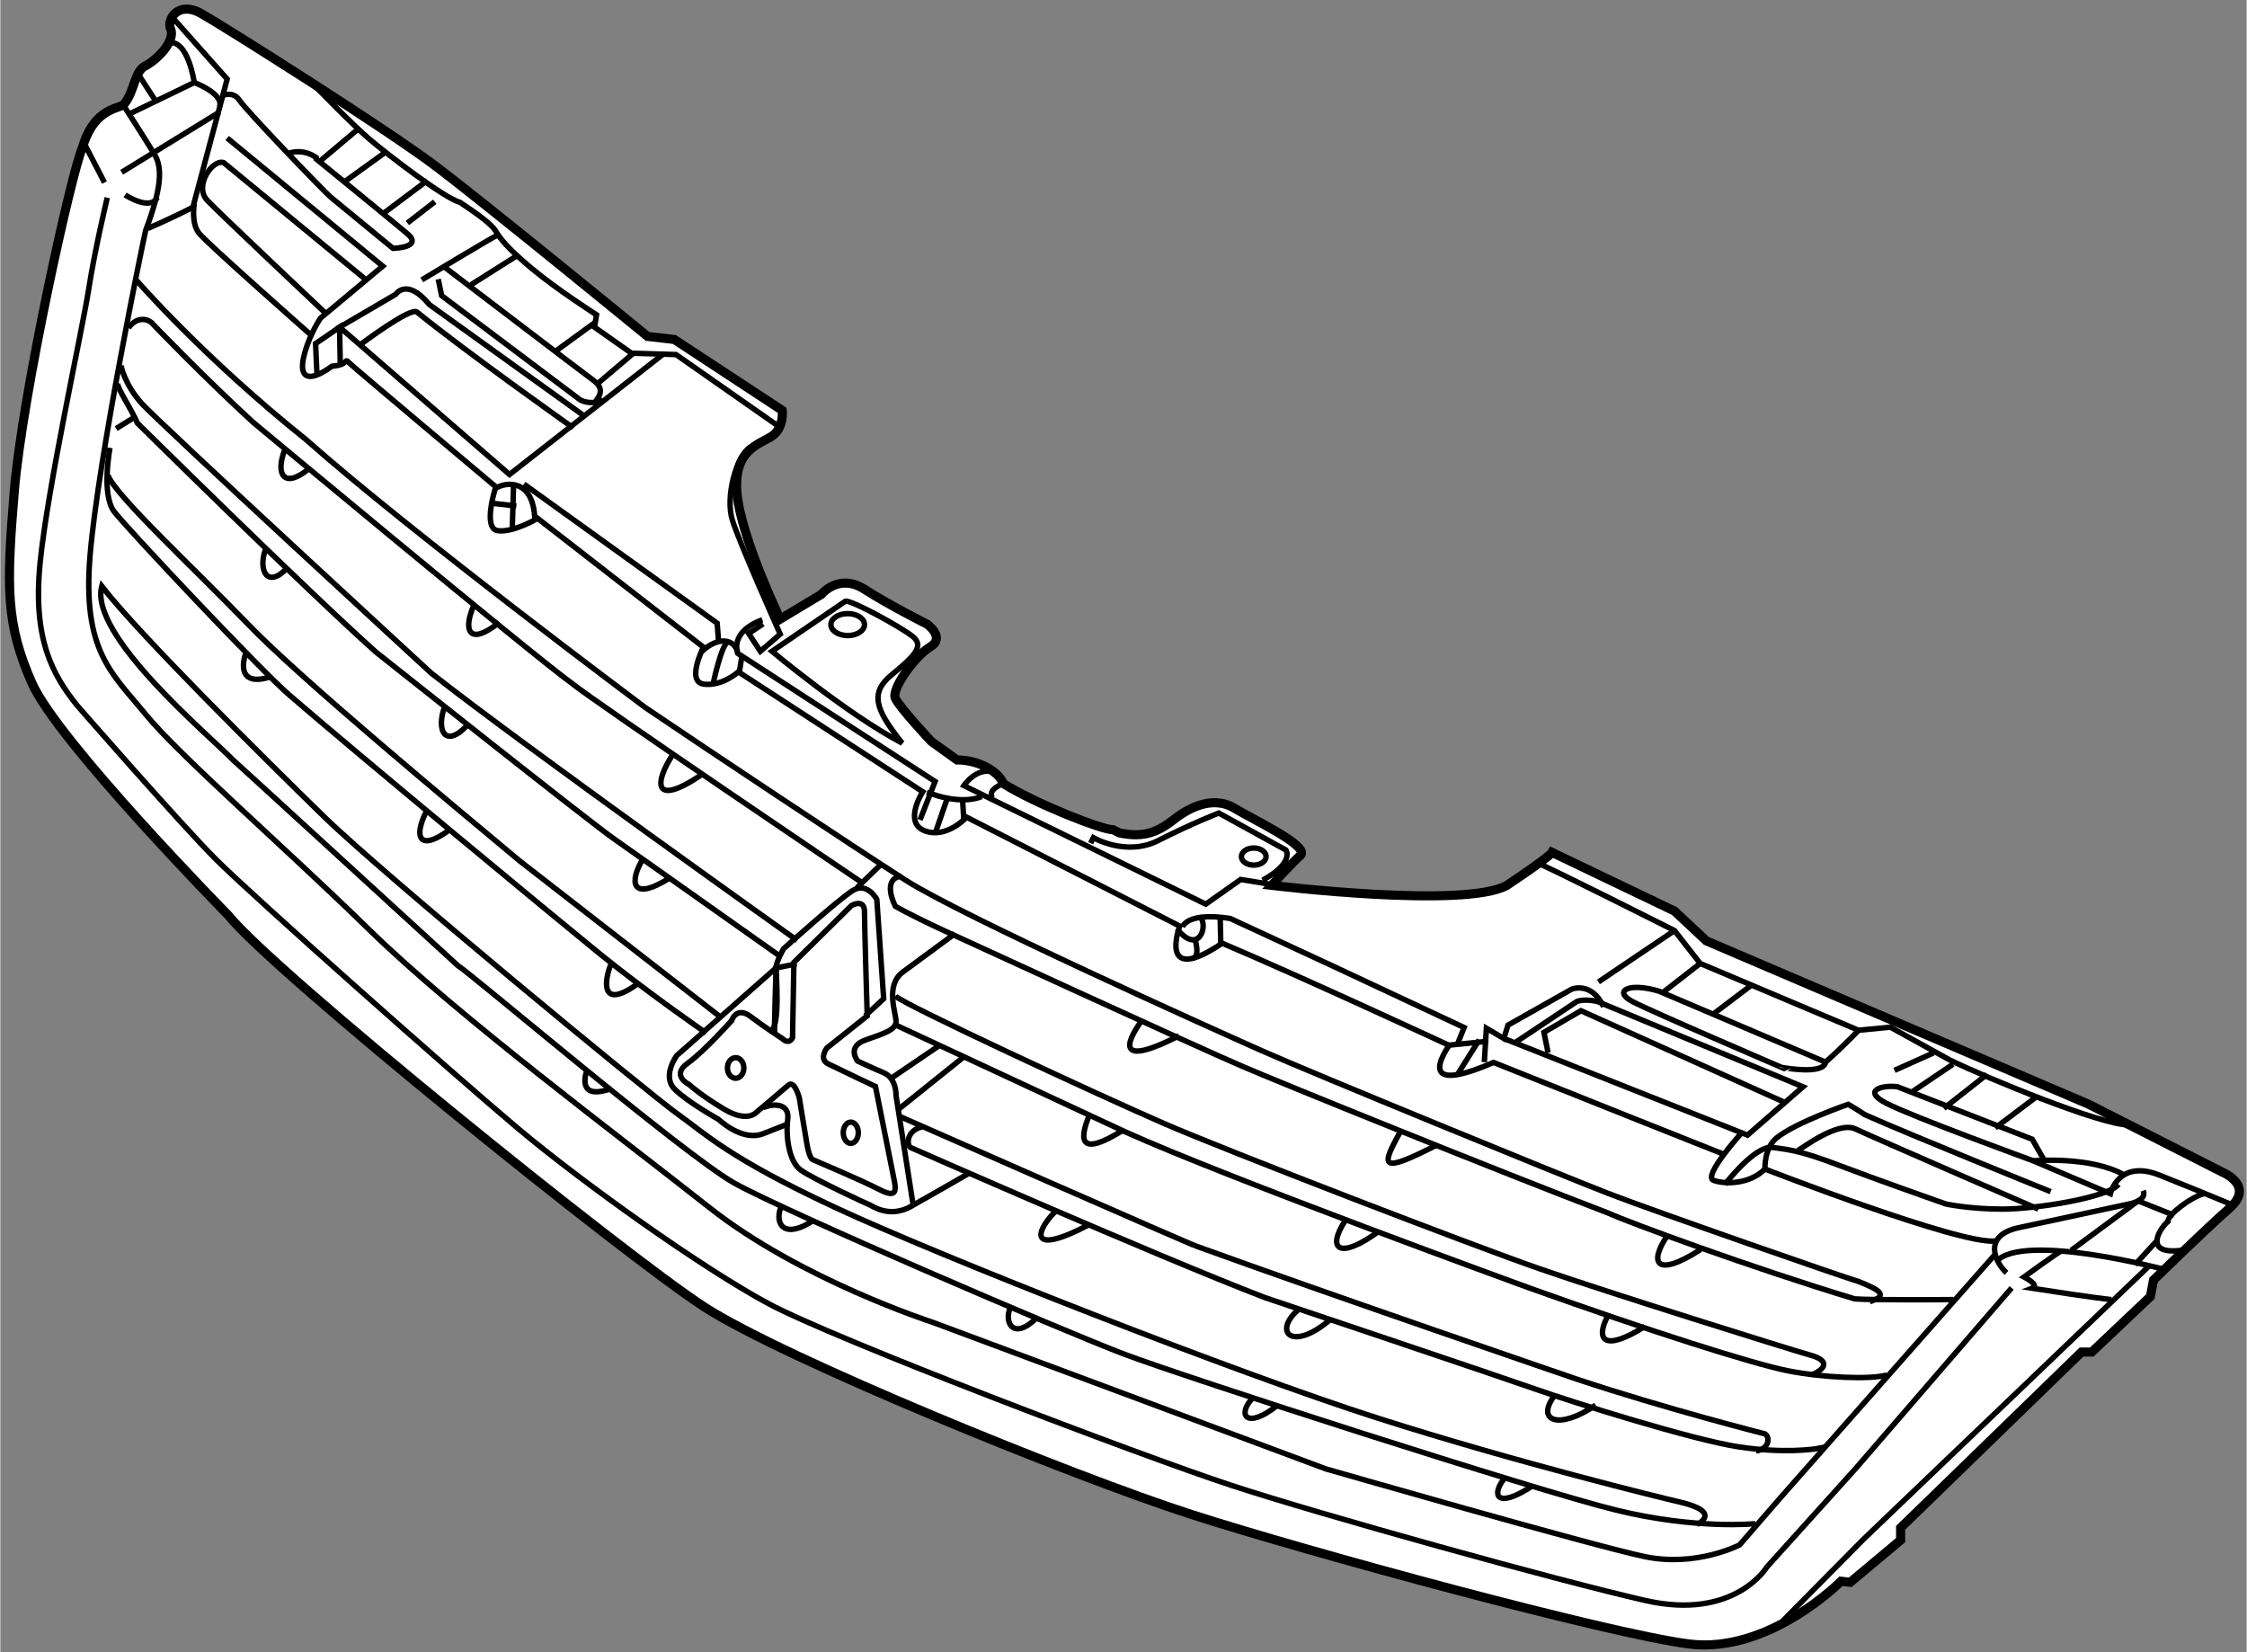 <?xml version="1.0" encoding="utf-8"?>
<!-- Generator: Adobe Illustrator 15.1.0, SVG Export Plug-In . SVG Version: 6.00 Build 0)  -->
<!DOCTYPE svg PUBLIC "-//W3C//DTD SVG 1.1//EN" "http://www.w3.org/Graphics/SVG/1.1/DTD/svg11.dtd">
<svg version="1.1" xmlns="http://www.w3.org/2000/svg" xmlns:xlink="http://www.w3.org/1999/xlink" x="0px" y="0px" width="244.8px"
	 height="180px" viewBox="98.789 29.626 123.392 90.759" enable-background="new 0 0 244.8 180" xml:space="preserve">
	
<rect x="98.789" y="29.626" width="123.392" height="90.759" fill="#808080" stroke="none"/>
	
<g><path fill="#FFFFFF" stroke="#000000" stroke-width="0.5" d="M159.921,75.209c-0.621,0-4.233-1.412-6.042-2.541
			c-0.225-0.621-1.299-1.298-2.541-1.298l-1.411-1.017c0,0-1.751-1.863-1.976-2.372c-0.227-0.508,1.072-2.315,1.92-2.823
			c0.846-0.508-0.17-1.242-0.17-1.242s-2.033-1.017-3.444-1.92c-1.411-0.904-2.372,0.282-2.372,0.282l-2.258,1.355
			c0,0-2.146-4.46-2.372-6.889s1.242-2.71,1.92-3.162c0.677-0.452,0.564-1.412,0.564-1.412l-5.929-3.896l-1.469-0.169
			c0,0-9.034-7.397-11.745-9.43s-11.462-7.566-12.761-8.3c-1.299-0.734-1.92,0.339-1.694,0.847c0.226,0.508-0.396,1.412-1.299,1.977
			c-0.734,0.282-0.621,1.412-1.299,2.202c-0.564,0.226-1.694,0.395-2.259,2.372c-0.564,1.242-3.275,13.439-3.727,18.803
			s-0.452,7.341,0.96,10.559c1.412,3.219,10.785,12.762,10.785,12.762c2.541,3.162,21.795,18.69,26.143,21.514
			c4.349,2.823,20.271,9.316,26.767,11.406c6.492,2.089,22.924,6.55,27.328,7.114s8.357-3.444,8.357-3.444l0.508,0.057l2.768-2.315
			v-0.678l9.938-9.655h0.564l3.219-3.049l0.17-0.904c0,0,2.768-2.71,4.178-3.952c1.412-1.242-0.395-1.977-0.395-1.977
			s-4.01-2.032-7.34-3.727l-21.006-8.978l-1.75-1.638l-6.721-3.219c0,0-0.113,0.226-2.484,1.807c-2.314,1.299-12.93,0-12.93,0
			s1.016-1.129,1.58-1.638c0.564-0.508-2.598-1.976-3.613-2.597c-1.018-0.621-2.26-0.226-3.332,0.621
			c-1.072,0.847-1.863,0.96-2.992,0.734L159.921,75.209z"></path><path fill="none" stroke="#000000" stroke-width="0.3" d="M183.298,77.073c0.17,0,7.455,3.67,7.455,3.67l1.41,1.807l8.697,3.67
			l1.75-0.169l3.275,1.807c2.088,1.017,8.301,3.557,9.768,3.557"></path><line fill="none" stroke="#000000" stroke-width="0.3" x1="190.753" y1="80.743" x2="186.573" y2="83.566"></line><path fill="none" stroke="#000000" stroke-width="0.3" d="M199.052,87.971l-9.146-3.896c-1.693-0.508-2.541,0-1.469,0.565
			c1.074,0.564,8.188,3.614,8.188,3.614S198.94,88.705,199.052,87.971c1.131-1.016,1.809-1.75,1.809-1.75"></path><line fill="none" stroke="#000000" stroke-width="0.3" x1="190.132" y1="84.131" x2="192.163" y2="82.55"></line><line fill="none" stroke="#000000" stroke-width="0.3" x1="194.987" y1="83.736" x2="192.897" y2="85.317"></line><path fill="none" stroke="#000000" stroke-width="0.3" d="M180.306,87.971l0.113-1.863l0.959,0.565l0.227-0.734l3.5-1.976
			c0,0,1.074-0.452,1.752,0.96"></path><path fill="none" stroke="#000000" stroke-width="0.3" d="M181.999,86.898l3.389-2.258c0.451-0.169,1.129,0,1.129,0l11.293,4.687
			l-3.049,2.654l-13.383-5.308"></path><polyline fill="none" stroke="#000000" stroke-width="0.3" points="183.808,87.463 183.581,86.333 185.614,85.147 196.907,90.229 
					"></polyline><line fill="none" stroke="#000000" stroke-width="0.3" x1="202.835" y1="88.423" x2="204.981" y2="87.463"></line><line fill="none" stroke="#000000" stroke-width="0.3" x1="206.054" y1="88.084" x2="203.796" y2="89.608"></line><line fill="none" stroke="#000000" stroke-width="0.3" x1="207.917" y1="88.648" x2="205.546" y2="90.512"></line><line fill="none" stroke="#000000" stroke-width="0.3" x1="210.685" y1="89.834" x2="208.37" y2="91.585"></line><path fill="none" stroke="#000000" stroke-width="0.3" d="M221.413,95.819c0,0-1.75-0.733-4.01-1.637
			c-2.258-0.904-2.709,1.016-2.709,1.016l-4.236-1.807c0,0-6.662-2.428-8.074-3.162c-1.412-0.734-0.113-1.016,0.621-0.903
			l7.398,2.88l0.676,1.186"></path><path fill="none" stroke="#000000" stroke-width="0.3" d="M210.458,93.392c0,0,3.162-0.282,5.025,0.791"></path><path fill="none" stroke="#000000" stroke-width="0.3" d="M197.528,92.827c0.225-0.113,2.201-1.638,3.162-1.186
			c0.959,0.451,10.051,4.404,10.051,4.404"></path><path fill="none" stroke="#000000" stroke-width="0.3" d="M193.519,94.69c0,0,1.639-2.146,2.598-2.033
			c0.961,0.113,1.693,0.227,3.613,0.96c1.92,0.734,5.93,2.146,5.93,2.146s1.299,0.282,3.105,0.282s5.76-0.621,6.381-1.355"></path><path fill="none" stroke="#000000" stroke-width="0.3" d="M208.991,99.547c-0.564-0.509-1.412-2.033,0.678-2.484
			c2.088-0.452,6.041-1.299,6.041-1.299s1.018-0.17,0.791-0.734"></path><polyline fill="none" stroke="#000000" stroke-width="0.3" points="218.194,96.385 216.218,95.594 212.548,98.305 		"></polyline><path fill="none" stroke="#000000" stroke-width="0.3" d="M219.833,95.198c-0.678,0.17-1.977,1.13-1.977,1.525
			c-0.508,0.451-1.355,1.863,0.789,1.581"></path><line fill="none" stroke="#000000" stroke-width="0.3" x1="217.292" y1="97.739" x2="216.05" y2="99.095"></line><path fill="none" stroke="#000000" stroke-width="0.3" d="M217.743,99.377c0,0-7.85-2.089-9.316-0.451"></path><path fill="none" stroke="#000000" stroke-width="0.3" d="M211.983,98.36c-0.17,0.057-2.033,1.412-2.033,1.412
			s0.904,0.452,0.453,0.621c3.613,0.564,4.348,0.621,4.348,0.621"></path><polyline fill="none" stroke="#000000" stroke-width="0.3" points="216.782,99.208 201.142,114.171 196.286,119.084 		"></polyline><path fill="none" stroke="#000000" stroke-width="0.3" d="M194.479,91.811c0,0-2.203,2.428-1.582,2.654
			c0.621,0.226,1.977,0.226,2.824-0.621c0,0-0.057-1.13,0.621-1.694c1.016-0.847,3.951-1.863,3.951-1.863s0.678,0.395,0.904,0.564
			c2.258,1.017,10.221,4.235,10.221,4.235"></path><path fill="none" stroke="#000000" stroke-width="0.3" d="M195.722,93.844c0,0,10.729,4.178,12.648,3.952"></path><path fill="none" stroke="#000000" stroke-width="0.3" d="M142.305,86.634l0.074-4.141l3.162-3.124c0,0,0.716-0.414,0.716,0.339
			c0,0.752,0.15,5.722,0.15,5.722l-2.221,1.769c0,0-0.452,0.604,0.075,0.867c0.527,0.263,2.598,1.242,2.598,1.242l1.054,5.27
			c0.075,0.49,0.075,0.867-0.866,0.377c-0.94-0.489-3.613-1.619-3.613-1.619s-0.188,0.001-0.339-0.865s-0.415-2.522-0.415-2.522
			s-0.263-1.017-0.602-0.715s-1.731,1.468-1.731,1.468s-0.489,0.641-1.808-0.15c-1.316-0.791-1.92-1.355-1.92-1.355
			s-1.016-0.49-0.074-1.167c0.94-0.678,2.408-2.333,2.408-2.333s0.264-0.828,1.055-0.226c0.791,0.602,1.731,1.205,1.731,1.205
			S142.078,87.048,142.305,86.634z"></path><path fill="none" stroke="#000000" stroke-width="0.3" d="M141.325,86.372c-0.038-0.113,0.075-3.577,0.075-3.577l1.129-0.226"></path><path fill="none" stroke="#000000" stroke-width="0.3" d="M140.686,90.474c0.602-0.263,1.469-0.225,1.355,0.64
			c-0.113,0.866,0.037,2.297,0.715,2.786c0.678,0.488,3.689,1.883,3.803,1.919c0.112,0.037,1.054,0.753,2.258,0.075
			c1.205-0.678,3.162-1.807,3.162-1.807"></path><path fill="none" stroke="#000000" stroke-width="0.3" d="M148.93,95.819l-0.941-6.023c0,0,0.037-0.941-0.678-1.242
			s-1.43-0.64-1.43-0.64s-0.641-0.791,0.451-1.167c1.092-0.376,1.618-0.563,1.656-0.979c0.037-0.415-0.64-1.996,0.377-2.748
			c1.016-0.752,2.86-2.108,2.86-2.108"></path><path fill="none" stroke="#000000" stroke-width="0.3" d="M146.294,85.43l1.017-0.941l-0.377-5.459c0,0-0.526-0.978-1.316-0.489
			c-0.791,0.489-3.803,3.199-3.803,3.199s-0.414,0.715-0.414,1.054s0.227,3.2-0.264,3.426"></path><path fill="none" stroke="#000000" stroke-width="0.3" d="M141.4,82.794l-5.458,4.818c0,0-0.828,1.129-0.112,1.845
			c0.715,0.716,2.408,1.656,2.408,1.656s1.28,1.242,2.447,0.791c1.166-0.452,1.43-0.564,1.43-0.564"></path><path fill="none" stroke="#000000" stroke-width="0.3" d="M148.215,90.964c0,0,16.149,7.114,16.263,7.114
			c7.152,2.598,20.893,7.303,20.893,7.303c4.855,1.619,10.352,3.012,10.352,3.012c0.301,0.188,0.225,0.828-0.49,0.941"></path><path fill="none" stroke="#000000" stroke-width="0.3" d="M149.419,91.528c-0.828,0.188-0.866,0.941-0.64,1.129
			c0,0,13.401,5.911,19.462,8.244c0,0,12.988,4.367,14.908,5.044c1.92,0.678,8.619,2.786,11.141,3.162
			c2.521,0.377,4.066,0.113,4.178,0.113l0.604-0.113"></path><path fill="none" stroke="#000000" stroke-width="0.3" d="M156.834,96.084c-1.053,0.979-1.844,2.71,1.809,0.79"></path><path fill="none" stroke="#000000" stroke-width="0.3" d="M170.161,101.504c-1.543,1.279-0.414,2.446,1.73,0.564"></path><path fill="none" stroke="#000000" stroke-width="0.3" d="M184.165,106.284c-1.055,1.394,0.227,1.921,2.258,0.528"></path><line fill="none" stroke="#000000" stroke-width="0.3" x1="147.725" y1="88.856" x2="150.436" y2="87.011"></line><line fill="none" stroke="#000000" stroke-width="0.3" x1="148.139" y1="90.55" x2="151.752" y2="87.651"></line><path fill="none" stroke="#000000" stroke-width="0.3" d="M148.025,85.957l12.536,5.835c5.76,2.598,22.209,8.582,22.209,8.582
			c6.627,2.372,12.311,4.179,14.23,4.556c1.92,0.376,4.518,0.489,5.422,0.226"></path><path fill="none" stroke="#000000" stroke-width="0.3" d="M208.333,98.567l-11.822,13.401l-2.182,2.521
			c0,0-2.371,1.243-5.232,0.641s-17.506-4.818-17.506-4.818l-21.607-8.056c0,0-7.228-2.334-12.234-6.286
			c-5.007-3.953-13.892-10.578-18.671-15.246c-4.781-4.668-10.465-9.599-12.31-11.858c-1.844-2.258-3.5-3.464-3.049-8.771
			c0.452-5.308,2.898-17.166,3.049-17.806c0.866-2.296,0.941-3.426,0.49-4.178c-0.452-0.753-1.713-2.71-1.713-2.71"></path><path fill="none" stroke="#000000" stroke-width="0.3" d="M105.864,35.891l3.576-1.732c0,0-0.339-2.41-1.43-2.184"></path><path fill="none" stroke="#000000" stroke-width="0.3" d="M109.44,34.159c0,0,1.619,0.602,1.393,1.317"></path><path fill="none" stroke="#000000" stroke-width="0.3" d="M108.274,30.62l2.974,3.351l-1.882,7.039
			c-1.242,0.64-2.484,1.167-2.484,1.167"></path><line fill="none" stroke="#000000" stroke-width="0.3" x1="105.451" y1="39.09" x2="110.833" y2="35.777"></line><line fill="none" stroke="#000000" stroke-width="0.3" x1="106.392" y1="33.745" x2="107.295" y2="35.137"></line><path fill="none" stroke="#000000" stroke-width="0.3" d="M110.984,34.874c0,0,0.602-0.265,0.941,0.263
			c0.339,0.527,4.668,5.045,5.044,5.346c3.388,2.785,3.388,2.785,3.388,2.785s1.769-0.037,0.715-0.865
			c-1.807-1.506-5.007-4.104-5.007-4.104"></path><path fill="none" stroke="#000000" stroke-width="0.3" d="M114.673,38.036c0,0,0.753-0.302,1.544,0.301"></path><line fill="none" stroke="#000000" stroke-width="0.3" x1="116.292" y1="38.525" x2="118.438" y2="36.718"></line><line fill="none" stroke="#000000" stroke-width="0.3" x1="117.685" y1="39.617" x2="119.981" y2="37.96"></line><line fill="none" stroke="#000000" stroke-width="0.3" x1="119.831" y1="41.348" x2="122.24" y2="39.542"></line><line fill="none" stroke="#000000" stroke-width="0.3" x1="121.148" y1="41.876" x2="122.654" y2="40.708"></line><path fill="none" stroke="#000000" stroke-width="0.3" d="M116.141,34.422c0,0,1.958,2.032,2.937,2.86
			c0.979,0.829,4.103,3.238,4.969,3.464c1.016,0.678,1.731,1.204,1.957,1.58c0.227,0.377,0.564,0.866,1.957,2.033
			c1.394,1.167,3.577,2.561,3.577,2.561l-0.113,0.678l2.032,1.43l2.447,0.075l5.76,4.029"></path><path fill="none" stroke="#000000" stroke-width="0.3" d="M130.936,52.529l-8.583-6.173c-1.242-1.506-1.845-0.565-1.845-0.565
			l-3.086,1.807l9.335,8.093l8.508-6.663"></path><path fill="none" stroke="#000000" stroke-width="0.3" d="M118.588,48.539c0,0,2.748-2.072,3.086-1.77
			c2.636,2.146,8.583,6.362,8.583,6.362"></path><path fill="none" stroke="#000000" stroke-width="0.3" d="M126.079,42.554c-0.15,0.037-4.141,2.446-4.141,2.446"></path><path fill="none" stroke="#000000" stroke-width="0.3" d="M122.842,44.962l0.187,0.904l7.605,5.722c0,0,0.564,0.339,1.242,0"></path><path fill="none" stroke="#000000" stroke-width="0.3" d="M131.5,51.663c0.038-0.113,0.602-0.603-0.113-1.129
			s-8.168-6.211-8.168-6.211"></path><line fill="none" stroke="#000000" stroke-width="0.3" x1="124.648" y1="45.264" x2="127.209" y2="43.645"></line><line fill="none" stroke="#000000" stroke-width="0.3" x1="129.241" y1="48.953" x2="131.463" y2="47.334"></line><line fill="none" stroke="#000000" stroke-width="0.3" x1="131.613" y1="50.685" x2="133.608" y2="48.991"></line><path fill="none" stroke="#000000" stroke-width="0.3" d="M111.248,37.208l8.545,7.039l-3.426,2.861
			c-0.565,0.866-1.016,2.108-0.979,2.71s0.527,0.715,1.619-0.075c0.979-0.076,0.64-0.49,0.941-0.188s8.056,6.813,8.056,6.813
			s-0.753,2.297,0.113,2.41c0.865,0.113,2.184-0.678,2.184-0.678l9.109,7.077c0,0-0.979,1.92,0.037,2.033
			c1.018,0.113,1.883-0.678,1.883-0.678l10.126,6.588c0,0-1.091,1.694,0.114,2.146c1.203,0.452,2.295-0.752,2.295-0.752
			l11.708,5.984c0,0-1.242,3.35,2.334,0.941c4.102,1.732,12.461,5.609,12.461,5.609c-1.018,1.543-0.68,2.296,2.445,0.94
			c4.217,1.694,12.648,5.045,12.648,5.045"></path><line fill="none" stroke="#000000" stroke-width="0.3" x1="178.819" y1="88.667" x2="180.024" y2="86.747"></line><line fill="none" stroke="#000000" stroke-width="0.3" x1="180.513" y1="86.823" x2="178.255" y2="87.049"></line><path fill="none" stroke="#000000" stroke-width="0.3" d="M178.819,87.011l0.377-0.941l-7.154-3.35l-5.684-2.636
			c0,0-2.182-0.414-2.635,0.452"></path><path fill="none" stroke="#000000" stroke-width="0.3" d="M164.665,79.971c0.527,0.452-0.039,2.184-1.242,0.678"></path><path fill="none" stroke="#000000" stroke-width="0.3" d="M164.401,81.176c0,0,0.34,1.055-0.15,1.092"></path><path fill="none" stroke="#000000" stroke-width="0.3" d="M168.769,78.239l-1.846-0.301l-1.92,1.355l-13.288-6.512
			c0,0,0.678-1.018,1.619-0.754"></path><path fill="none" stroke="#000000" stroke-width="0.3" d="M153.879,72.668c0,0-0.922,0.339-0.582,0.791"></path><path fill="none" stroke="#000000" stroke-width="0.3" d="M158.68,75.944l0.15-0.302c0,0,1.806,1.054,3.575,0.151
			c1.771-0.904,3.313-1.506,3.313-1.506l3.689,2.033c0,0,0.49,0.679-1.279,1.657"></path><path fill="none" stroke="#000000" stroke-width="0.3" d="M149.306,74.664l0.829-2.108l-10.842-7.04c0,0-0.489-1.167,1.355-1.844"></path><path fill="none" stroke="#000000" stroke-width="0.3" d="M140.686,63.898l-0.791,0.526l0.641,0.979l1.092-0.94
			c0,0-2.259-5.045-2.635-6.287c-0.377-1.242,0.188-3.425,0.978-3.99"></path><path fill="none" stroke="#000000" stroke-width="0.3" d="M145.203,62.655l-4.028,2.748c0,0,4.141,3.463,7.152,5.044
			c-1.468-1.844-1.808-2.747-0.565-3.764c1.242-1.016,1.808-1.582,1.13-2.108C148.214,64.048,145.467,62.542,145.203,62.655z"></path><path fill="none" stroke="#000000" stroke-width="0.3" d="M137.297,65.441c0.678-0.678,1.656-0.903,1.996-0.038"></path><line fill="none" stroke="#000000" stroke-width="0.3" x1="139.518" y1="65.704" x2="139.367" y2="66.645"></line><path fill="none" stroke="#000000" stroke-width="0.3" d="M137.938,67.21c0,0,0.451-2.183,0.828-2.333"></path><path fill="none" stroke="#000000" stroke-width="0.3" d="M126.004,56.444c0.527-0.339,2.07-0.565,2.146,1.731"></path><line fill="none" stroke="#000000" stroke-width="0.3" x1="126.982" y1="56.218" x2="126.908" y2="58.74"></line><path fill="none" stroke="#000000" stroke-width="0.3" d="M125.74,57.272c0.15,0,1.393,0.151,1.393,0.151"></path><polyline fill="none" stroke="#000000" stroke-width="0.3" points="127.548,56.218 138.164,63.86 138.238,64.838 		"></polyline><polyline fill="none" stroke="#000000" stroke-width="0.3" points="116.179,50.157 116.104,48.501 117.421,47.598 117.459,49.555 
					"></polyline><path fill="none" stroke="#000000" stroke-width="0.3" d="M116.706,46.882c0,0-5.797-5.458-6.55-6.248s0.301-2.297,0.903-2.071
			l7.867,6.475"></path><path fill="none" stroke="#000000" stroke-width="0.3" d="M109.44,40.822c0,0-0.188,1.054,0.264,1.619
			c0.452,0.565,6.173,5.609,6.173,5.609"></path><path fill="none" stroke="#000000" stroke-width="0.3" d="M152.693,73.384c-1.129,0.452-2.635-0.113-2.635-0.113l-0.377-0.113"></path><line fill="none" stroke="#000000" stroke-width="0.3" x1="151.641" y1="73.497" x2="151.715" y2="74.701"></line><line fill="none" stroke="#000000" stroke-width="0.3" x1="150.812" y1="73.459" x2="150.134" y2="75.417"></line><line fill="none" stroke="#000000" stroke-width="0.3" x1="165.794" y1="79.933" x2="165.831" y2="81.552"></line><path fill="none" stroke="#000000" stroke-width="0.3" d="M209.272,100.374l-8.582,9.938c-2.07,2.296-4.855,5.384-4.855,5.384
			s-1.77,2.974-6.701,1.845c-4.932-1.13-17.807-4.707-22.736-6.325c-4.932-1.618-21.76-8.018-25.411-9.976
			c-3.651-1.957-10.239-6.663-13.777-9.637c-3.539-2.975-14.568-12.761-16.563-14.756c-1.996-1.996-7.642-8.47-7.642-8.47
			c-1.355-1.694-2.447-3.651-2.033-7.83s2.334-12.875,2.673-15.058c0.339-2.183,1.017-5.006,1.017-5.006"></path><path fill="none" stroke="#000000" stroke-width="0.3" d="M105.639,40.332c0,0,1.355,0.903,1.769,0.151"></path><line fill="none" stroke="#000000" stroke-width="0.3" x1="103.417" y1="37.546" x2="104.509" y2="39.654"></line><path fill="none" stroke="#000000" stroke-width="0.3" d="M106.278,45.037c0,0,3.652,4.216,9.299,8.734
			c5.721,5.082,18.634,14.719,18.634,14.719c3.501,2.372,11.256,7.528,14.305,9.486c3.049,1.958,16.864,8.169,19.575,9.373
			c2.711,1.205,16.488,6.852,19.01,7.83s13.326,4.743,13.703,4.818c1.242,0.489,1.73,0.791,0.678,1.13"></path><path fill="none" stroke="#000000" stroke-width="0.3" d="M206.073,101.015c0,0-4.367,0.037-5.42-0.038
			c-5.609-1.693-12.461-4.216-13.516-4.705c-5.908-2.259-18.295-7.267-20.178-8.094c-2.219-0.94-16.299-7.416-16.299-7.416
			c-2.108-0.979-2.71-1.355-2.71-1.355s-0.791-1.505,0.338-1.656"></path><path fill="none" stroke="#000000" stroke-width="0.3" d="M161.503,85.656c-1.055,1.468-1.205,2.521,2.033,0.866"></path><path fill="none" stroke="#000000" stroke-width="0.3" d="M175.694,91.791c-1.092,1.958-1.129,2.335,2.033,0.716"></path><path fill="none" stroke="#000000" stroke-width="0.3" d="M190.376,97.476c-1.016,1.469-0.715,2.41,1.807,0.791"></path><path fill="none" stroke="#000000" stroke-width="0.3" d="M198.282,105.155c0.789-0.339,1.016-0.79-0.076-1.092
			s-11.182-3.463-14.869-4.743c-3.689-1.28-17.166-6.474-20.629-7.979c-3.465-1.506-14.343-6.55-14.757-7.002"></path><path fill="none" stroke="#000000" stroke-width="0.3" d="M158.604,90.889c-0.602,1.468-0.451,2.258,1.845,0.827"></path><path fill="none" stroke="#000000" stroke-width="0.3" d="M172.683,96.648c-1.092,1.656-0.301,2.183,1.846,0.602"></path><path fill="none" stroke="#000000" stroke-width="0.3" d="M187.101,101.88c-0.717,1.355-0.225,2.034,2.033,0.603"></path><path fill="none" stroke="#000000" stroke-width="0.3" d="M191.995,113.361c0,0,1.467-0.678-1.018-1.242
			c-0.857-0.195-8.846-2.145-16.525-4.593c-7.68-2.447-24.055-8.883-29.853-11.594c-5.797-2.71-7.039-3.99-8.619-5.12
			c-1.582-1.129-16.188-13.175-19.462-16.375c-3.275-3.2-10.089-9.938-12.159-12.61c-0.716,2.672,5.835,8.131,7.228,9.561
			c0.263,0.226,12.347,11.293,12.347,11.293c0.564,0.301,12.422,10.39,15.171,11.934c2.748,1.544,18.069,8.131,21.457,9.411
			c3.389,1.279,22.512,7.453,26.953,8.545c4.443,1.091,7.68,0.753,7.68,0.753"></path><path fill="none" stroke="#000000" stroke-width="0.3" d="M181.378,110.878c-0.678,0.865-0.412,1.656,1.506,0.414"></path><path fill="none" stroke="#000000" stroke-width="0.3" d="M167.563,106.436c-0.865,0.941-0.301,1.731,1.393,0.377"></path><path fill="none" stroke="#000000" stroke-width="0.3" d="M154.275,101.429c-0.377,0.828,0.15,1.882,1.467,0.564"></path><path fill="none" stroke="#000000" stroke-width="0.3" d="M141.664,95.933c-0.377,1.017,0.264,1.77,1.807,0.716"></path><path fill="none" stroke="#000000" stroke-width="0.3" d="M131.011,88.404c-0.188,0.564-0.339,1.619,1.354,1.016"></path><line fill="none" stroke="#000000" stroke-width="0.3" x1="145.842" y1="78.391" x2="147.16" y2="77.111"></line><path fill="none" stroke="#000000" stroke-width="0.3" d="M146.144,78.127c0,0-14.493-9.787-15.999-10.992
			c-2.371-1.732-17.466-14.305-17.466-14.305c-2.635-2.409-5.496-5.383-5.496-5.383c-0.188-0.264-0.828-0.528-1.355,0.188"></path><path fill="none" stroke="#000000" stroke-width="0.3" d="M105.413,49.706c0,0,0.188,1.018,1.129,2.071
			c0.941,1.054,15.923,14.832,15.923,14.832c5.121,4.028,20.102,14.681,20.102,14.681"></path><path fill="none" stroke="#000000" stroke-width="0.3" d="M141.514,82.08l-8.997-6.361c-1.167-0.791-13.101-10.277-13.101-10.277
			c-3.915-3.501-13.1-12.574-13.1-12.574c-0.339-0.791-1.091-1.883-1.091-2.184"></path><line fill="none" stroke="#000000" stroke-width="0.3" x1="105.149" y1="53.169" x2="106.241" y2="52.492"></line><path fill="none" stroke="#000000" stroke-width="0.3" d="M104.811,54.224c0,0-0.489,2.56,0.226,3.501
			c0.715,0.941,8.207,8.884,9.637,10.089c3.651,3.162,14.342,12.008,16.977,14.153c2.635,2.146,5.91,4.405,5.91,4.405"></path><path fill="none" stroke="#000000" stroke-width="0.3" d="M138.314,85.468l-10.992-8.545
			c-3.652-3.049-12.047-10.012-14.945-13.024c-2.898-3.012-7.266-7.04-7.68-8.169"></path><path fill="none" stroke="#000000" stroke-width="0.3" d="M113.356,59.795c-0.415,1.129,0.075,2.222,1.205,1.017"></path><path fill="none" stroke="#000000" stroke-width="0.3" d="M123.219,68.378c-0.527,1.355,0,2.448,1.279,1.017"></path><path fill="none" stroke="#000000" stroke-width="0.3" d="M134.061,76.848c-0.678,1.129-0.716,2.409,1.543,0.978"></path><path fill="none" stroke="#000000" stroke-width="0.3" d="M135.717,71.088c-0.941,1.43-1.168,2.936,1.543,1.129"></path><path fill="none" stroke="#000000" stroke-width="0.3" d="M124.799,62.881c-0.564,1.242-0.376,2.334,1.393,0.941"></path><path fill="none" stroke="#000000" stroke-width="0.3" d="M114.41,54.336c-0.527,1.355-0.038,2.183,1.355,1.017"></path><path fill="none" stroke="#000000" stroke-width="0.3" d="M112.264,65.517c-0.302,0.941-0.114,1.77,1.393,1.28"></path><path fill="none" stroke="#000000" stroke-width="0.3" d="M122.202,74.176c-0.753,1.468-0.376,2.258,1.28,1.016"></path><path fill="none" stroke="#000000" stroke-width="0.3" d="M132.328,82.607c-0.264,0.565-0.79,2.748,1.582,0.979"></path><ellipse fill="none" stroke="#000000" stroke-width="0.3" cx="139.18" cy="88.291" rx="0.451" ry="0.565"></ellipse><ellipse fill="none" stroke="#000000" stroke-width="0.3" cx="145.504" cy="91.85" rx="0.414" ry="0.583"></ellipse><ellipse fill="none" stroke="#000000" stroke-width="0.3" cx="145.334" cy="63.936" rx="0.922" ry="0.603"></ellipse><ellipse fill="none" stroke="#000000" stroke-width="0.3" cx="167.64" cy="76.679" rx="0.678" ry="0.47"></ellipse></g>


</svg>